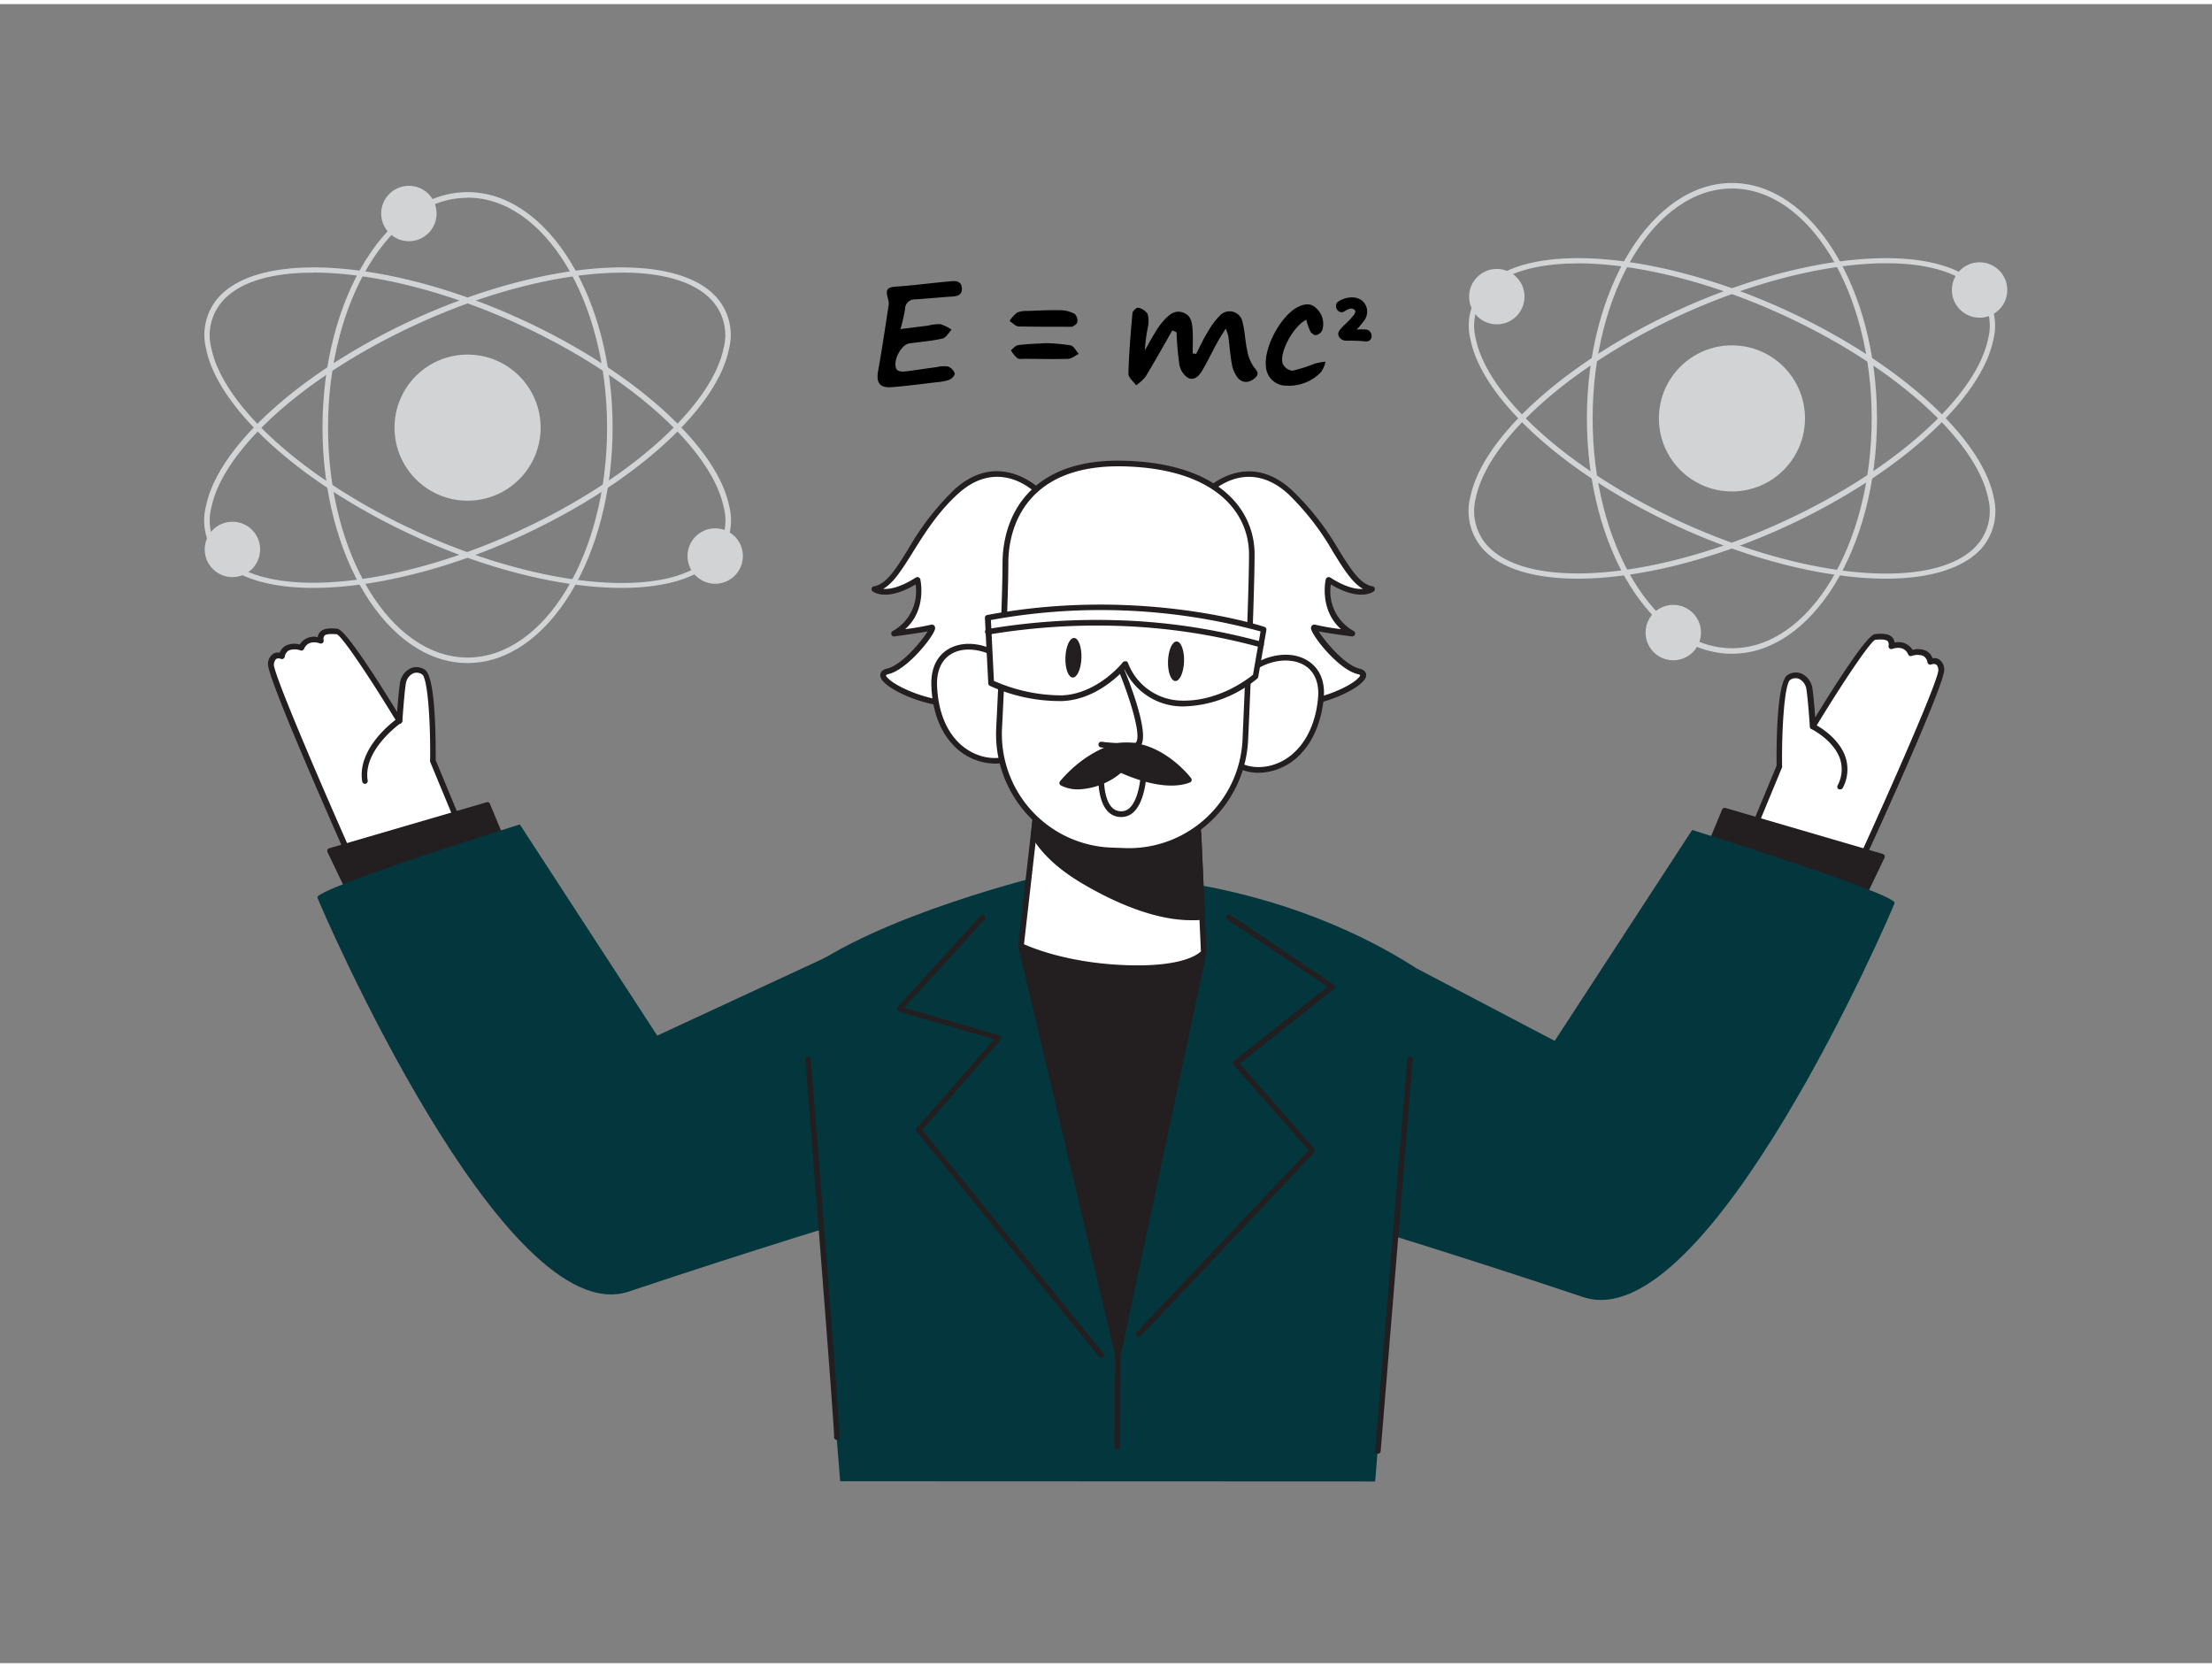 <?xml version="1.0" encoding="UTF-8"?>
<svg xmlns="http://www.w3.org/2000/svg" viewBox="0 0 400 300" width="406" height="306" class="illustration styles_illustrationTablet__1DWOa">
  <rect x="0" y="0" width="400" height="300" fill="#808080" stroke="none"/>
  <g id="_465_science_flatline" data-name="#465_science_flatline">
    <path d="M317,149.34l4.79-11.55s-.21-14.92,1.72-16a2.45,2.45,0,0,1,3.62,1.69c.29,1.13.71,7.18.71,7.18s9.71-16.05,11.26-16.19,3.24-.14,3,1.69c0,0,2.53-1,3.52,1.27,0,0,2.95-1.13,3.52,1.55,0,0,1.69-.85,2,1.41s-14.47,34.41-14.47,34.41" fill="#fff"></path>
    <path d="M336.56,155.27a.54.54,0,0,1-.21-.05.52.52,0,0,1-.25-.69c5.64-12.31,14.55-32.47,14.41-34.13,0-.38-.17-.88-.47-1a1,1,0,0,0-.75,0,.53.53,0,0,1-.46,0,.52.52,0,0,1-.28-.35,1.63,1.63,0,0,0-.76-1.18,3,3,0,0,0-2.07,0,.52.52,0,0,1-.66-.27c-.75-1.74-2.64-1.08-2.86-1a.51.51,0,0,1-.69-.56,1,1,0,0,0-.14-.82c-.41-.44-1.71-.32-2.26-.27-1,.39-6.32,8.42-10.87,15.94a.52.52,0,0,1-.56.24.54.54,0,0,1-.4-.47c-.11-1.67-.46-6.2-.69-7.09a2.44,2.44,0,0,0-1.27-1.55,1.71,1.71,0,0,0-1.59.18c-1,.6-1.56,8.56-1.47,15.6a.45.45,0,0,1,0,.2l-4.78,11.55a.52.52,0,0,1-.68.27.51.51,0,0,1-.28-.67l4.75-11.45c-.05-3.69,0-15.22,2-16.39a2.7,2.7,0,0,1,2.51-.24,3.49,3.49,0,0,1,1.88,2.25c.19.79.45,3.77.59,5.66,3.75-6.12,9.36-14.93,10.82-15.06,1.14-.1,2.41-.15,3.11.59a1.67,1.67,0,0,1,.43.94,3,3,0,0,1,3.25,1.33,3.51,3.51,0,0,1,2.49.19,2.47,2.47,0,0,1,1.12,1.33,1.68,1.68,0,0,1,1.11.16,2.21,2.21,0,0,1,1,1.82c.28,2.29-12,29.3-14.51,34.69A.51.51,0,0,1,336.56,155.27Z" fill="#231f20"></path>
    <polygon points="306.62 158.44 311.88 145.81 340.33 154.12 333.27 168.85 306.62 158.44" fill="#231f20"></polygon>
    <path d="M333.27,169.35a.57.57,0,0,1-.18,0l-26.65-10.41a.5.5,0,0,1-.28-.27.53.53,0,0,1,0-.39l5.26-12.64a.49.49,0,0,1,.59-.28l28.46,8.32a.49.49,0,0,1,.31.27.51.51,0,0,1,0,.42l-7.06,14.73A.48.48,0,0,1,333.27,169.35Zm-26-11.18L333,168.22l6.61-13.78-27.47-8Z" fill="#231f20"></path>
    <path d="M256.14,174.36l25,13.12L306,149.34s37.16,11.6,36.6,13.23-33.79,78.79-56.31,71.24S244,220.29,244,220.29Z" fill="#03363d"></path>
    <path d="M332.76,142a.46.46,0,0,1-.23,0,.52.52,0,0,1-.24-.69,6.12,6.12,0,0,0,.45-4.81c-1.15-3.39-5.13-5.39-5.17-5.41a.52.52,0,0,1,.46-.93c.18.09,4.41,2.21,5.69,6a7.14,7.14,0,0,1-.5,5.6A.51.51,0,0,1,332.76,142Z" fill="#231f20"></path>
    <path d="M83,148.34l-4.79-11.55s.21-14.92-1.72-16a2.45,2.45,0,0,0-3.62,1.69c-.29,1.13-.71,7.18-.71,7.18s-9.71-16.05-11.26-16.19-3.24-.14-3,1.69c0,0-2.53-1-3.52,1.27,0,0-3-1.13-3.52,1.55,0,0-1.69-.85-2,1.41s15.23,37,15.23,37" fill="#fff"></path>
    <path d="M64.2,156.85a.53.53,0,0,1-.47-.31c-2.6-5.82-15.55-35-15.27-37.27a2.21,2.21,0,0,1,1-1.82,1.68,1.68,0,0,1,1.11-.16A2.47,2.47,0,0,1,51.71,116a3.51,3.51,0,0,1,2.49-.19,3,3,0,0,1,3.25-1.33,1.67,1.67,0,0,1,.43-.94c.7-.74,2-.69,3.11-.59,1.46.13,7.07,8.94,10.82,15.06.14-1.89.4-4.87.6-5.66a3.45,3.45,0,0,1,1.87-2.25,2.73,2.73,0,0,1,2.51.24c2,1.17,2,12.7,2,16.39l4.75,11.45a.51.51,0,0,1-.28.67.52.52,0,0,1-.68-.27L77.78,137a.45.45,0,0,1,0-.2c.09-7-.44-15-1.47-15.6a1.71,1.71,0,0,0-1.59-.18,2.44,2.44,0,0,0-1.27,1.55c-.23.89-.58,5.42-.69,7.09a.54.54,0,0,1-.4.47.52.52,0,0,1-.56-.24c-4.55-7.52-9.88-15.55-10.91-15.95-.51,0-1.81-.16-2.22.28a1,1,0,0,0-.14.83.49.49,0,0,1-.18.47.5.5,0,0,1-.51.08c-.22-.08-2.11-.74-2.86,1a.52.52,0,0,1-.66.27,3,3,0,0,0-2.08,0,1.6,1.6,0,0,0-.75,1.17.52.52,0,0,1-.28.35.53.53,0,0,1-.46,0,1,1,0,0,0-.75,0c-.31.17-.43.66-.48,1-.11,1.7,9.26,23.43,15.19,36.72a.51.51,0,0,1-.26.68A.54.54,0,0,1,64.2,156.85Z" fill="#231f20"></path>
    <polygon points="93.38 157.44 88.13 144.81 59.67 153.12 66.73 167.85 93.38 157.44" fill="#231f20"></polygon>
    <path d="M66.73,168.35a.48.48,0,0,1-.45-.28l-7.06-14.73a.51.51,0,0,1,0-.42.49.49,0,0,1,.31-.27L88,144.33a.49.49,0,0,1,.59.28l5.26,12.64a.53.53,0,0,1,0,.39.5.5,0,0,1-.28.27L66.91,168.32A.57.57,0,0,1,66.73,168.35Zm-6.36-14.91L67,167.22l25.75-10.05-4.89-11.76Z" fill="#231f20"></path>
    <path d="M187.76,88.15s-6.95-7.14-14.83,0S162.79,105,158.1,105.79c0,0,2.33,1.88,7.83-1.69,0,0,1.55,6.5-4.27,9.73,0,0,5.64-.72,6.76-1.1s-4.13,7-7.88,7.93,5.82,6.14,12.39,5.86S191.82,106.16,191.1,99,187.76,88.15,187.76,88.15Z" fill="#fff"></path>
    <path d="M172.44,127.05c-5.42,0-13-3.41-13.25-5.54-.05-.31,0-1.06,1.23-1.35,2.67-.64,6.27-5,7.33-6.73-1.92.38-5.83.88-6,.91a.52.52,0,0,1-.56-.35.54.54,0,0,1,.24-.62,8.17,8.17,0,0,0,4.13-8.42c-5.28,3.16-7.66,1.32-7.77,1.24a.53.53,0,0,1-.17-.53.5.5,0,0,1,.42-.38c2.23-.36,4-3.17,6.19-6.72a48.46,48.46,0,0,1,8.37-10.8c8.16-7.38,15.47-.05,15.55,0l.05.06c.11.16,2.71,4,3.44,11.13.52,5.18-5.29,16.2-10.83,22.59-2.11,2.43-5.18,5.36-7.84,5.47Zm-3.95-14.85a.61.61,0,0,1,.41.16.66.66,0,0,1,.16.71c-.39,1.46-5,7.27-8.4,8.09-.38.09-.45.2-.45.2s0,.2.3.48c1.66,1.78,7.87,4.36,12.4,4.17,1.78-.08,4.3-1.89,7.1-5.11,5.88-6.79,11-17.39,10.58-21.82a24.85,24.85,0,0,0-3.23-10.61c-.56-.55-6.86-6.48-14.09.06-3.69,3.33-6.18,7.35-8.19,10.57-1.88,3-3.44,5.54-5.37,6.65,1.14.08,3.07-.23,5.94-2.08a.52.52,0,0,1,.47,0,.53.53,0,0,1,.31.36c0,.06,1.25,5.48-2.75,9a46.1,46.1,0,0,0,4.58-.78A.68.68,0,0,1,168.49,112.2Z" fill="#231f20"></path>
    <path d="M218.41,88.15s6.94-7.14,14.83,0,10.13,16.89,14.83,17.64c0,0-2.33,1.88-7.83-1.69,0,0-1.56,6.5,4.26,9.73,0,0-5.63-.72-6.76-1.1s4.13,7,7.89,7.93-5.82,6.14-12.39,5.86S214.34,106.16,215.06,99,218.41,88.15,218.41,88.15Z" fill="#fff"></path>
    <path d="M233.72,127.05h-.5c-2.66-.11-5.73-3-7.84-5.47C219.83,115.18,214,104.16,214.55,99c.72-7.18,3.33-11,3.44-11.13l0-.06c.07-.08,7.38-7.41,15.54,0A48.23,48.23,0,0,1,242,98.56c2.21,3.55,3.95,6.36,6.19,6.72a.53.53,0,0,1,.42.38.52.52,0,0,1-.18.53c-.1.08-2.49,1.91-7.77-1.24a8.19,8.19,0,0,0,4.13,8.42.52.52,0,0,1,.24.62.53.53,0,0,1-.56.35c-.19,0-4.1-.53-6-.91,1.07,1.75,4.67,6.09,7.34,6.73,1.24.29,1.27,1,1.23,1.35C246.68,123.64,239.15,127.05,233.72,127.05ZM218.81,88.47a24.71,24.71,0,0,0-3.24,10.61c-.44,4.43,4.7,15,10.59,21.82,2.79,3.22,5.31,5,7.1,5.11,4.53.19,10.74-2.39,12.39-4.17a1,1,0,0,0,.31-.49h0a1,1,0,0,0-.45-.19c-3.44-.82-8-6.63-8.4-8.09a.68.68,0,0,1,.15-.71.65.65,0,0,1,.65-.12,41.72,41.72,0,0,0,4.58.79c-4-3.57-2.77-9-2.75-9a.49.49,0,0,1,.31-.36.52.52,0,0,1,.47,0c2.86,1.85,4.79,2.16,5.94,2.08-1.94-1.11-3.5-3.62-5.38-6.65a47,47,0,0,0-8.19-10.57C225.64,82,219.37,87.92,218.81,88.47Z" fill="#231f20"></path>
    <path d="M248.67,267.15l7.47-92.79c-15.38-9.91-38.41-18-66.75-17,0,0-31,7.36-44.84,18.29l7.38,91.46Z" fill="#03363d"></path>
    <path d="M199.15,244.79a.48.48,0,0,1-.38-.18l-33-40.71a.5.5,0,0,1,0-.64l14-16.07-17.22-5a.49.49,0,0,1-.34-.34.47.47,0,0,1,.11-.47l15-16.53a.5.5,0,0,1,.71,0,.49.49,0,0,1,0,.7l-14.51,15.94,17.21,5a.46.46,0,0,1,.33.33.5.5,0,0,1-.1.47L166.78,203.6,199.54,244a.5.5,0,0,1-.07.7A.56.56,0,0,1,199.15,244.79Z" fill="#231f20"></path>
    <path d="M205.9,241a.47.47,0,0,1-.34-.13.5.5,0,0,1,0-.71l31.08-32.89-13.55-15.44a.49.49,0,0,1-.12-.38.5.5,0,0,1,.18-.34l16.92-13.41L222,165.57a.5.5,0,1,1,.55-.83l18.64,12.55a.48.48,0,0,1,.22.39.48.48,0,0,1-.19.41l-17,13.5L237.67,207a.5.5,0,0,1,0,.67l-31.4,33.23A.51.51,0,0,1,205.9,241Z" fill="#231f20"></path>
    <path d="M184.62,170.33l17.54,74,15.53-72.81S196.15,172.77,184.62,170.33Z" fill="#231f20"></path>
    <path d="M202.16,244.79a.49.49,0,0,1-.48-.38l-17.55-74a.51.51,0,0,1,.13-.47.52.52,0,0,1,.46-.14c11.33,2.4,32.72,1.16,32.94,1.14a.55.55,0,0,1,.41.18.49.49,0,0,1,.11.42L202.65,244.4a.5.5,0,0,1-.48.39ZM185.28,171,202.14,242l14.93-70C213.46,172.2,195.74,173,185.28,171Z" fill="#231f20"></path>
    <path d="M222.86,125.71c1.79-9.13,17.11-10.86,16-.06-.39,3.71-1.71,7.45-4.41,10s-7,3.68-10.31,2" fill="#fff"></path>
    <path d="M227.58,139a8.34,8.34,0,0,1-3.69-.83.5.5,0,0,1-.23-.69.51.51,0,0,1,.69-.23c3,1.46,7,.65,9.72-1.95,3-2.83,4-6.84,4.26-9.71.39-3.75-1.36-6.3-4.69-6.8-4.09-.61-9.31,2.12-10.28,7a.51.51,0,0,1-.6.41.52.52,0,0,1-.41-.61c1.07-5.47,6.9-8.52,11.44-7.84,3,.46,6.11,2.78,5.57,7.93-.32,3-1.37,7.3-4.58,10.34A10.62,10.62,0,0,1,227.58,139Z" fill="#231f20"></path>
    <path d="M184.87,124.4c-1.15-9.24-16.32-12-15.94-1.18.13,3.73,1.19,7.56,3.71,10.3s6.69,4.16,10.15,2.75" fill="#fff"></path>
    <path d="M179.88,137.34a10.54,10.54,0,0,1-7.62-3.47c-3-3.25-3.74-7.58-3.84-10.63-.18-5.18,3-7.28,6.1-7.53,4.56-.36,10.18,3.09,10.87,8.62a.53.53,0,0,1-.45.58.53.53,0,0,1-.58-.45c-.62-5-5.64-8-9.76-7.72-3.36.27-5.28,2.69-5.15,6.46.1,2.88.8,7,3.57,10,2.56,2.79,6.5,3.87,9.57,2.61a.52.52,0,0,1,.39,1A8.18,8.18,0,0,1,179.88,137.34Z" fill="#231f20"></path>
    <path d="M184.62,170.33s7,3.58,19,4,14-2.85,14-2.85L217.4,165l-.66-15-.63-14-27.47-1-1.31,11.38-.41,3.69Z" fill="#fff"></path>
    <path d="M205.69,174.88c-.65,0-1.33,0-2.05,0-12-.41-19-3.9-19.26-4.05a.53.53,0,0,1-.28-.52l4-35.19a.54.54,0,0,1,.53-.46l27.47.95a.52.52,0,0,1,.5.49l1.58,35.4a.5.5,0,0,1-.07.29C218,171.89,216.06,174.88,205.69,174.88ZM185.17,170c1.5.68,8.15,3.43,18.5,3.79,10.18.36,13-2,13.49-2.5l-1.55-34.72-26.52-.92Z" fill="#231f20"></path>
    <path d="M186.92,150.2c2,3.41,5.3,6.14,8.75,8.22,5.8,3.48,14.52,7.47,21.73,6.62l-.66-15a67.2,67.2,0,0,1-15.84-.44c-4.63-.56-9.38-1.19-13.57-3.12Z" fill="#231f20"></path>
    <path d="M215.35,165.66c-7.41,0-15.53-4.17-19.93-6.81-4.17-2.51-7.17-5.33-8.93-8.4a.52.52,0,0,1-.06-.3l.4-3.69a.49.49,0,0,1,.25-.38.5.5,0,0,1,.46,0c4.24,1.95,9.11,2.55,13.42,3.08a66.22,66.22,0,0,0,15.73.44.46.46,0,0,1,.37.12.5.5,0,0,1,.18.35l.66,15a.5.5,0,0,1-.44.52A18.39,18.39,0,0,1,215.35,165.66Zm-27.92-15.57a23.86,23.86,0,0,0,8.5,7.91c4.62,2.77,13.41,7.26,20.95,6.59l-.61-14a67.93,67.93,0,0,1-15.44-.5c-4.16-.5-8.86-1.08-13.08-2.88Z" fill="#231f20"></path>
    <path d="M201,153.05l2.45.08a21.06,21.06,0,0,0,21.78-20.31s1.16-25.17,1.16-33.33S219.64,83.42,203,83.08s-21.18,10-21.18,18-1.16,30.19-1.16,30.19A21.07,21.07,0,0,0,201,153.05Z" fill="#fff"></path>
    <path d="M204.16,153.66h-.76l-2.45-.09h0a21.6,21.6,0,0,1-20.82-22.31c0-.23,1.16-22.24,1.16-30.17,0-3,.67-8.78,5.12-13.15,3.79-3.71,9.34-5.52,16.59-5.37,17.6.36,23.87,9,23.87,16.93s-1.14,33.1-1.16,33.35A21.6,21.6,0,0,1,204.16,153.66ZM201,152.53l2.46.09a20.57,20.57,0,0,0,21.24-19.82c0-.26,1.16-25.25,1.16-33.31,0-7.46-6-15.55-22.86-15.9-6.94-.13-12.26,1.57-15.84,5.08-4.19,4.1-4.82,9.54-4.82,12.41,0,8-1.15,30-1.16,30.22A20.56,20.56,0,0,0,201,152.53Z" fill="#231f20"></path>
    <path d="M199.15,138.48s-.72,7.9,3.52,8,4.23-8.72,4.23-8.72S201.73,137,199.15,138.48Z" fill="#fff"></path>
    <path d="M202.76,147h-.1a3.26,3.26,0,0,1-2.45-1.14c-2-2.28-1.59-7.24-1.57-7.45a.52.52,0,0,1,.26-.4c2.7-1.54,7.86-.78,8.08-.75a.52.52,0,0,1,.43.51c0,.25,0,6-2.37,8.29A3.19,3.19,0,0,1,202.76,147Zm-3.11-8.23c-.06,1-.15,4.73,1.34,6.4a2.25,2.25,0,0,0,1.7.79,2.15,2.15,0,0,0,1.63-.65c1.69-1.65,2-5.73,2.05-7.09C205.13,138.11,201.66,137.83,199.65,138.8Z" fill="#231f20"></path>
    <path d="M203.41,134.69a35,35,0,0,1-4.33-.28.52.52,0,0,1-.44-.58.51.51,0,0,1,.58-.44,33.35,33.35,0,0,0,6,.21.3.3,0,0,0,.26-.17c.92-1.48-1.4-8.5-3.07-12.57a.51.51,0,0,1,.28-.68.52.52,0,0,1,.67.28c.76,1.85,4.46,11.16,3,13.52a1.31,1.31,0,0,1-1.07.64C204.66,134.67,204,134.69,203.41,134.69Z" fill="#231f20"></path>
    <path d="M228.5,113.14s-22-7.39-49.89-2.14l.58,11.82a30.49,30.49,0,0,0,12.88,2.72c6.73-.26,11.43-6.17,11.43-6.17a11.12,11.12,0,0,0,10.06,7.14c7.72.25,13.46-4.91,13.46-4.91Z" fill="#fff"></path>
    <path d="M214.1,127h-.56a11.6,11.6,0,0,1-10.19-6.7c-1.45,1.57-5.64,5.51-11.26,5.73A30.62,30.62,0,0,1,179,123.28a.51.51,0,0,1-.29-.44L178.1,111a.51.51,0,0,1,.42-.53c27.71-5.22,49.92,2.07,50.14,2.15a.51.51,0,0,1,.34.58l-1.47,8.46a.52.52,0,0,1-.16.29A21.62,21.62,0,0,1,214.1,127Zm-10.6-8.18h.08a.5.5,0,0,1,.4.34,10.56,10.56,0,0,0,9.6,6.79c6.78.21,12.07-3.93,13-4.67l1.37-7.84a110,110,0,0,0-48.76-2.06l.54,11A30.2,30.2,0,0,0,192.05,125c6.4-.25,11-5.92,11-6A.53.53,0,0,1,203.5,118.86Z" fill="#231f20"></path>
    <ellipse cx="212.66" cy="118.84" rx="3.58" ry="1.45" transform="translate(86.51 327.24) rotate(-88.01)" fill="#231f20"></ellipse>
    <ellipse cx="194.1" cy="118.19" rx="3.58" ry="1.45" transform="translate(69.25 308.08) rotate(-88.01)" fill="#231f20"></ellipse>
    <path d="M228,116.3l-.15,0a110.37,110.37,0,0,0-25.74-3.86A118.41,118.41,0,0,0,178.84,114a.52.52,0,1,1-.21-1,119,119,0,0,1,23.54-1.58,111.15,111.15,0,0,1,26,3.9.51.51,0,0,1,.35.64A.52.52,0,0,1,228,116.3Z" fill="#231f20"></path>
    <path d="M202.07,261.37h0a.5.5,0,0,1-.5-.5q0-8.3.09-16.58a.51.51,0,0,1,.5-.49h0a.49.49,0,0,1,.49.5q-.07,8.28-.09,16.57A.5.5,0,0,1,202.07,261.37Z" fill="#231f20"></path>
    <path d="M202.16,134.17a19.9,19.9,0,0,0-10.09,6.72s4.31,2.5,10.6-2.41c0,0,7.54,3.72,12.36,1.85C215,140.33,209.44,133.08,202.16,134.17Z" fill="#231f20"></path>
    <path d="M195.07,142a6.72,6.72,0,0,1-3.25-.72.5.5,0,0,1-.13-.75c4.8-5.69,10.15-6.84,10.37-6.89h0c7.48-1.12,13.1,6,13.33,6.34a.5.5,0,0,1,.09.44.49.49,0,0,1-.3.33c-4.49,1.75-11-1.06-12.47-1.73A12.75,12.75,0,0,1,195.07,142Zm-2.18-1.34c1.31.46,4.78,1.05,9.48-2.61a.49.49,0,0,1,.52-.06c.07,0,6.71,3.27,11.28,2.05-1.46-1.62-6.19-6.26-11.92-5.42A19.54,19.54,0,0,0,192.89,140.7Z" fill="#231f20"></path>
    <path d="M163.1,166l-44.25,20.53L94,148.34s-37.16,11.6-36.6,13.23,33.79,78.79,56.31,71.24S156,219.29,156,219.29Z" fill="#03363d"></path>
    <path d="M66,141a.51.51,0,0,1-.5-.43c-1-6.2,6.1-11.21,6.41-11.42a.53.53,0,0,1,.72.13.52.52,0,0,1-.14.72c-.06.05-6.9,4.84-6,10.4a.52.52,0,0,1-.42.6Z" fill="#231f20"></path>
    <path d="M151.29,259.63h0a.5.5,0,0,1-.46-.53c.08-1.37-3.37-45.23-5.21-68.23a.5.5,0,0,1,1-.08c.21,2.72,5.32,66.67,5.2,68.38A.5.5,0,0,1,151.29,259.63Z" fill="#231f20"></path>
    <path d="M249.12,262.13h0a.49.49,0,0,1-.45-.54l5.81-70.8a.5.5,0,0,1,1,.08l-5.81,70.81A.49.49,0,0,1,249.12,262.13Z" fill="#231f20"></path>
    <path d="M84.55,119.16c-14.46,0-26.23-19.1-26.23-42.57S70.09,34,84.55,34s26.23,19.09,26.23,42.56S99,119.16,84.55,119.16Zm0-84.13C70.64,35,59.32,53.67,59.32,76.59s11.32,41.57,25.23,41.57,25.23-18.65,25.23-41.57S98.46,35,84.55,35Z" fill="#d1d3d4"></path>
    <path d="M56.69,105.57c-8,0-14.26-1.85-17.45-5.69a10.29,10.29,0,0,1-2-9.07c2-10,15-22.36,33-31.57,25-12.77,51.69-15.43,59.58-5.93a10.29,10.29,0,0,1,2,9.07c-2,10-15,22.36-33,31.57h0C84,101.55,68.46,105.57,56.69,105.57Zm55.77-57c-11.56,0-26.93,4-41.73,11.58C53,69.2,40.22,81.33,38.23,91A9.31,9.31,0,0,0,40,99.24c7.61,9.16,33.79,6.38,58.36-6.18l.23.44-.23-.44c17.76-9.08,30.52-21.2,32.5-30.88A9.31,9.31,0,0,0,129.09,54C126.07,50.3,120.1,48.55,112.46,48.55Z" fill="#d1d3d4"></path>
    <path d="M112.41,105.57c-11.77,0-27.26-4-42.13-11.62-18-9.21-31-21.6-33-31.57a10.29,10.29,0,0,1,2-9.07c7.89-9.5,34.62-6.84,59.59,5.93,18,9.21,31,21.6,33,31.57a10.29,10.29,0,0,1-2,9.07C126.67,103.72,120.4,105.57,112.41,105.57Zm-55.77-57C49,48.55,43,50.3,40,54a9.31,9.31,0,0,0-1.78,8.23c2,9.68,14.74,21.8,32.5,30.88h0c24.58,12.56,50.76,15.33,58.36,6.18A9.31,9.31,0,0,0,130.87,91c-2-9.68-14.74-21.81-32.5-30.88C83.58,52.56,68.2,48.55,56.64,48.55Z" fill="#d1d3d4"></path>
    <circle cx="84.55" cy="76.59" r="13.21" fill="#d1d3d4"></circle>
    <circle cx="73.94" cy="37.87" r="5.01" fill="#d1d3d4"></circle>
    <circle cx="42.03" cy="98.61" r="5.01" fill="#d1d3d4"></circle>
    <circle cx="129.33" cy="99.81" r="5.01" fill="#d1d3d4"></circle>
    <path d="M313.19,117.48c-14.46,0-26.23-19.09-26.23-42.56s11.77-42.57,26.23-42.57,26.23,19.1,26.23,42.57S327.66,117.48,313.19,117.48Zm0-84.13C299.28,33.35,288,52,288,74.92s11.32,41.56,25.23,41.56,25.23-18.64,25.23-41.56S327.11,33.35,313.19,33.35Z" fill="#d1d3d4"></path>
    <path d="M341.05,103.9c-11.76,0-27.26-4-42.13-11.62-18-9.21-31-21.61-33-31.58a10.29,10.29,0,0,1,2-9.07c7.89-9.49,34.62-6.83,59.59,5.93,18,9.21,31,21.61,33,31.57a10.34,10.34,0,0,1-2,9.08C355.31,102,349,103.9,341.05,103.9Zm-55.77-57c-7.63,0-13.6,1.75-16.63,5.39a9.35,9.35,0,0,0-1.78,8.23c2,9.69,14.75,21.81,32.5,30.88C324,104,350.13,106.72,357.73,97.57a9.36,9.36,0,0,0,1.79-8.23c-2-9.69-14.75-21.81-32.51-30.89h0C312.22,50.89,296.84,46.88,285.28,46.88Z" fill="#d1d3d4"></path>
    <path d="M285.33,103.9c-8,0-14.26-1.86-17.45-5.69a10.31,10.31,0,0,1-2-9.08c2.05-10,15-22.36,33-31.57h0c25-12.76,51.7-15.42,59.58-5.93a10.33,10.33,0,0,1,2,9.07c-2.05,10-15,22.37-33,31.58C312.6,99.88,297.1,103.9,285.33,103.9ZM299.14,58l.23.44c-17.75,9.08-30.51,21.2-32.5,30.89a9.36,9.36,0,0,0,1.78,8.23c7.61,9.15,33.79,6.38,58.36-6.19,17.76-9.07,30.52-21.19,32.51-30.88a9.35,9.35,0,0,0-1.79-8.23c-7.6-9.15-33.78-6.38-58.36,6.18Z" fill="#d1d3d4"></path>
    <circle cx="313.19" cy="74.92" r="13.21" fill="#d1d3d4"></circle>
    <circle cx="302.58" cy="113.65" r="5.01" fill="#d1d3d4"></circle>
    <circle cx="270.67" cy="52.9" r="5.01" fill="#d1d3d4"></circle>
    <circle cx="357.97" cy="51.7" r="5.01" fill="#d1d3d4"></circle>
    <path d="M212,59c-1.6,2.79-3.16,5.6-4.83,8.35a8.42,8.42,0,0,1-1.72,1.58c-.49-.69-1.41-1.4-1.4-2.08.1-3.65.4-7.3.73-10.94,0-.4.8-1.12,1.06-1a2.68,2.68,0,0,1,1.7,1.13,5.56,5.56,0,0,1,0,2.57,27.85,27.85,0,0,0-.51,4c.62-1.09,1.21-2.19,1.87-3.26a13.11,13.11,0,0,1,1.43-2c.95-1.06,2-2.12,3.58-1.58s1.68,2,1.76,3.32,0,2.71,0,4.07l.63.1c.65-1.27,1.23-2.58,2-3.8a13.46,13.46,0,0,1,2.24-3.07,2.38,2.38,0,0,1,4.17,1.24c.42,1.62.46,3.34.82,5a7.55,7.55,0,0,0,1.1,2.84c.54.76,1.28,1.31.3,2.15s-2.08,1-3,.08a5.32,5.32,0,0,1-1.14-2.46c-.34-1.71-.44-3.46-.67-5.18a8.76,8.76,0,0,0-.47-1.38c-.67,1.08-1.16,1.81-1.58,2.59-.88,1.63-1.68,3.31-2.62,4.91-.57,1-1.46,2-2.65,1.39a3.7,3.7,0,0,1-1.54-2.4,56,56,0,0,1-.5-5.81Z"></path>
    <path d="M162.83,58.77l5-.63a8.34,8.34,0,0,1,2.24-.26,7.27,7.27,0,0,1,2,1c-.54.56-1,1.46-1.64,1.6-2,.45-4,.6-6,.88-1.56.22-3.14,3.43-2.26,4.73.2.3.92.4,1.37.35,2-.22,3.92-.55,5.88-.8a5.11,5.11,0,0,1,2.05-.09,2,2,0,0,1,1.17,1.25c.07.29-.55,1-1,1.14a8.41,8.41,0,0,1-2.21.43c-2.71.32-5.42.68-8.15.9-2.22.18-2.88-.8-2.48-3,.71-3.94,1.29-7.9,1.9-11.85a2.53,2.53,0,0,0-.09-1c-.54-1.94-.23-2.23,1.76-2.36,2.9-.19,5.78-.6,8.67-.85,1.16-.1,2.82-.55,2.9,1.23.06,1.56-1.53,1.41-2.67,1.5-1.92.16-3.83.32-5.74.46a1.75,1.75,0,0,0-1.87,1.81A33,33,0,0,1,162.83,58.77Z"></path>
    <path d="M236.21,57.07c-2.32,1.19-4.85,5.81-4.28,7.9a2.25,2.25,0,0,0,1.79,1.33A28,28,0,0,0,237.79,65a13.38,13.38,0,0,1,1.91-.34,5.46,5.46,0,0,1-.81,1.88A8.05,8.05,0,0,1,232.6,69a3.66,3.66,0,0,1-3.68-3.49c-.4-3.42,2.69-9.18,5.77-10.73,1.17-.59,2.37-.79,3.38.27a3.75,3.75,0,0,1,1,4,1.6,1.6,0,0,1-1.16.82c-.32,0-.83-.4-1-.76A13.44,13.44,0,0,1,236.21,57.07Z"></path>
    <path d="M193.91,58.35c-3.5,0-6.57,0-9.64-.05-.58,0-1.15-.64-1.72-1a6.75,6.75,0,0,1,1.38-1.52,4.38,4.38,0,0,1,1.87-.29c2-.08,4.07-.18,6.11-.13a5.43,5.43,0,0,1,2.43.67,1.66,1.66,0,0,1,.46,1.5C194.69,58,194,58.24,193.91,58.35Z"></path>
    <path d="M189.22,61.31a34.32,34.32,0,0,1,4.37.4c.57.11,1,1,1.47,1.55-.64.31-1.27.87-1.93.89-2.6.08-5.21,0-7.82,0-.46,0-1,.1-1.36-.13a6.8,6.8,0,0,1-1.15-1.42c.43-.32.82-.86,1.28-.92C185.56,61.46,187.07,61.44,189.22,61.31Z"></path>
    <path d="M247,58.85a13.07,13.07,0,0,0-1.66,0l.06-.06c.38-.41.74-.85,1.08-1.3a2.74,2.74,0,0,0,.6-2.76c-.82-2.12-3.36-2-5-1-1.14.73-.09,2.55,1.06,1.82.46-.3,1.1-.68,1.64-.38.71.4,0,1.09-.35,1.51-.7.86-1.66,1.53-2.28,2.43a1,1,0,0,0,0,1.06c.5.68.93.71,1.74.7A26.59,26.59,0,0,1,247,61C248.38,61.08,248.37,59,247,58.85Z"></path>
  </g>
</svg>
